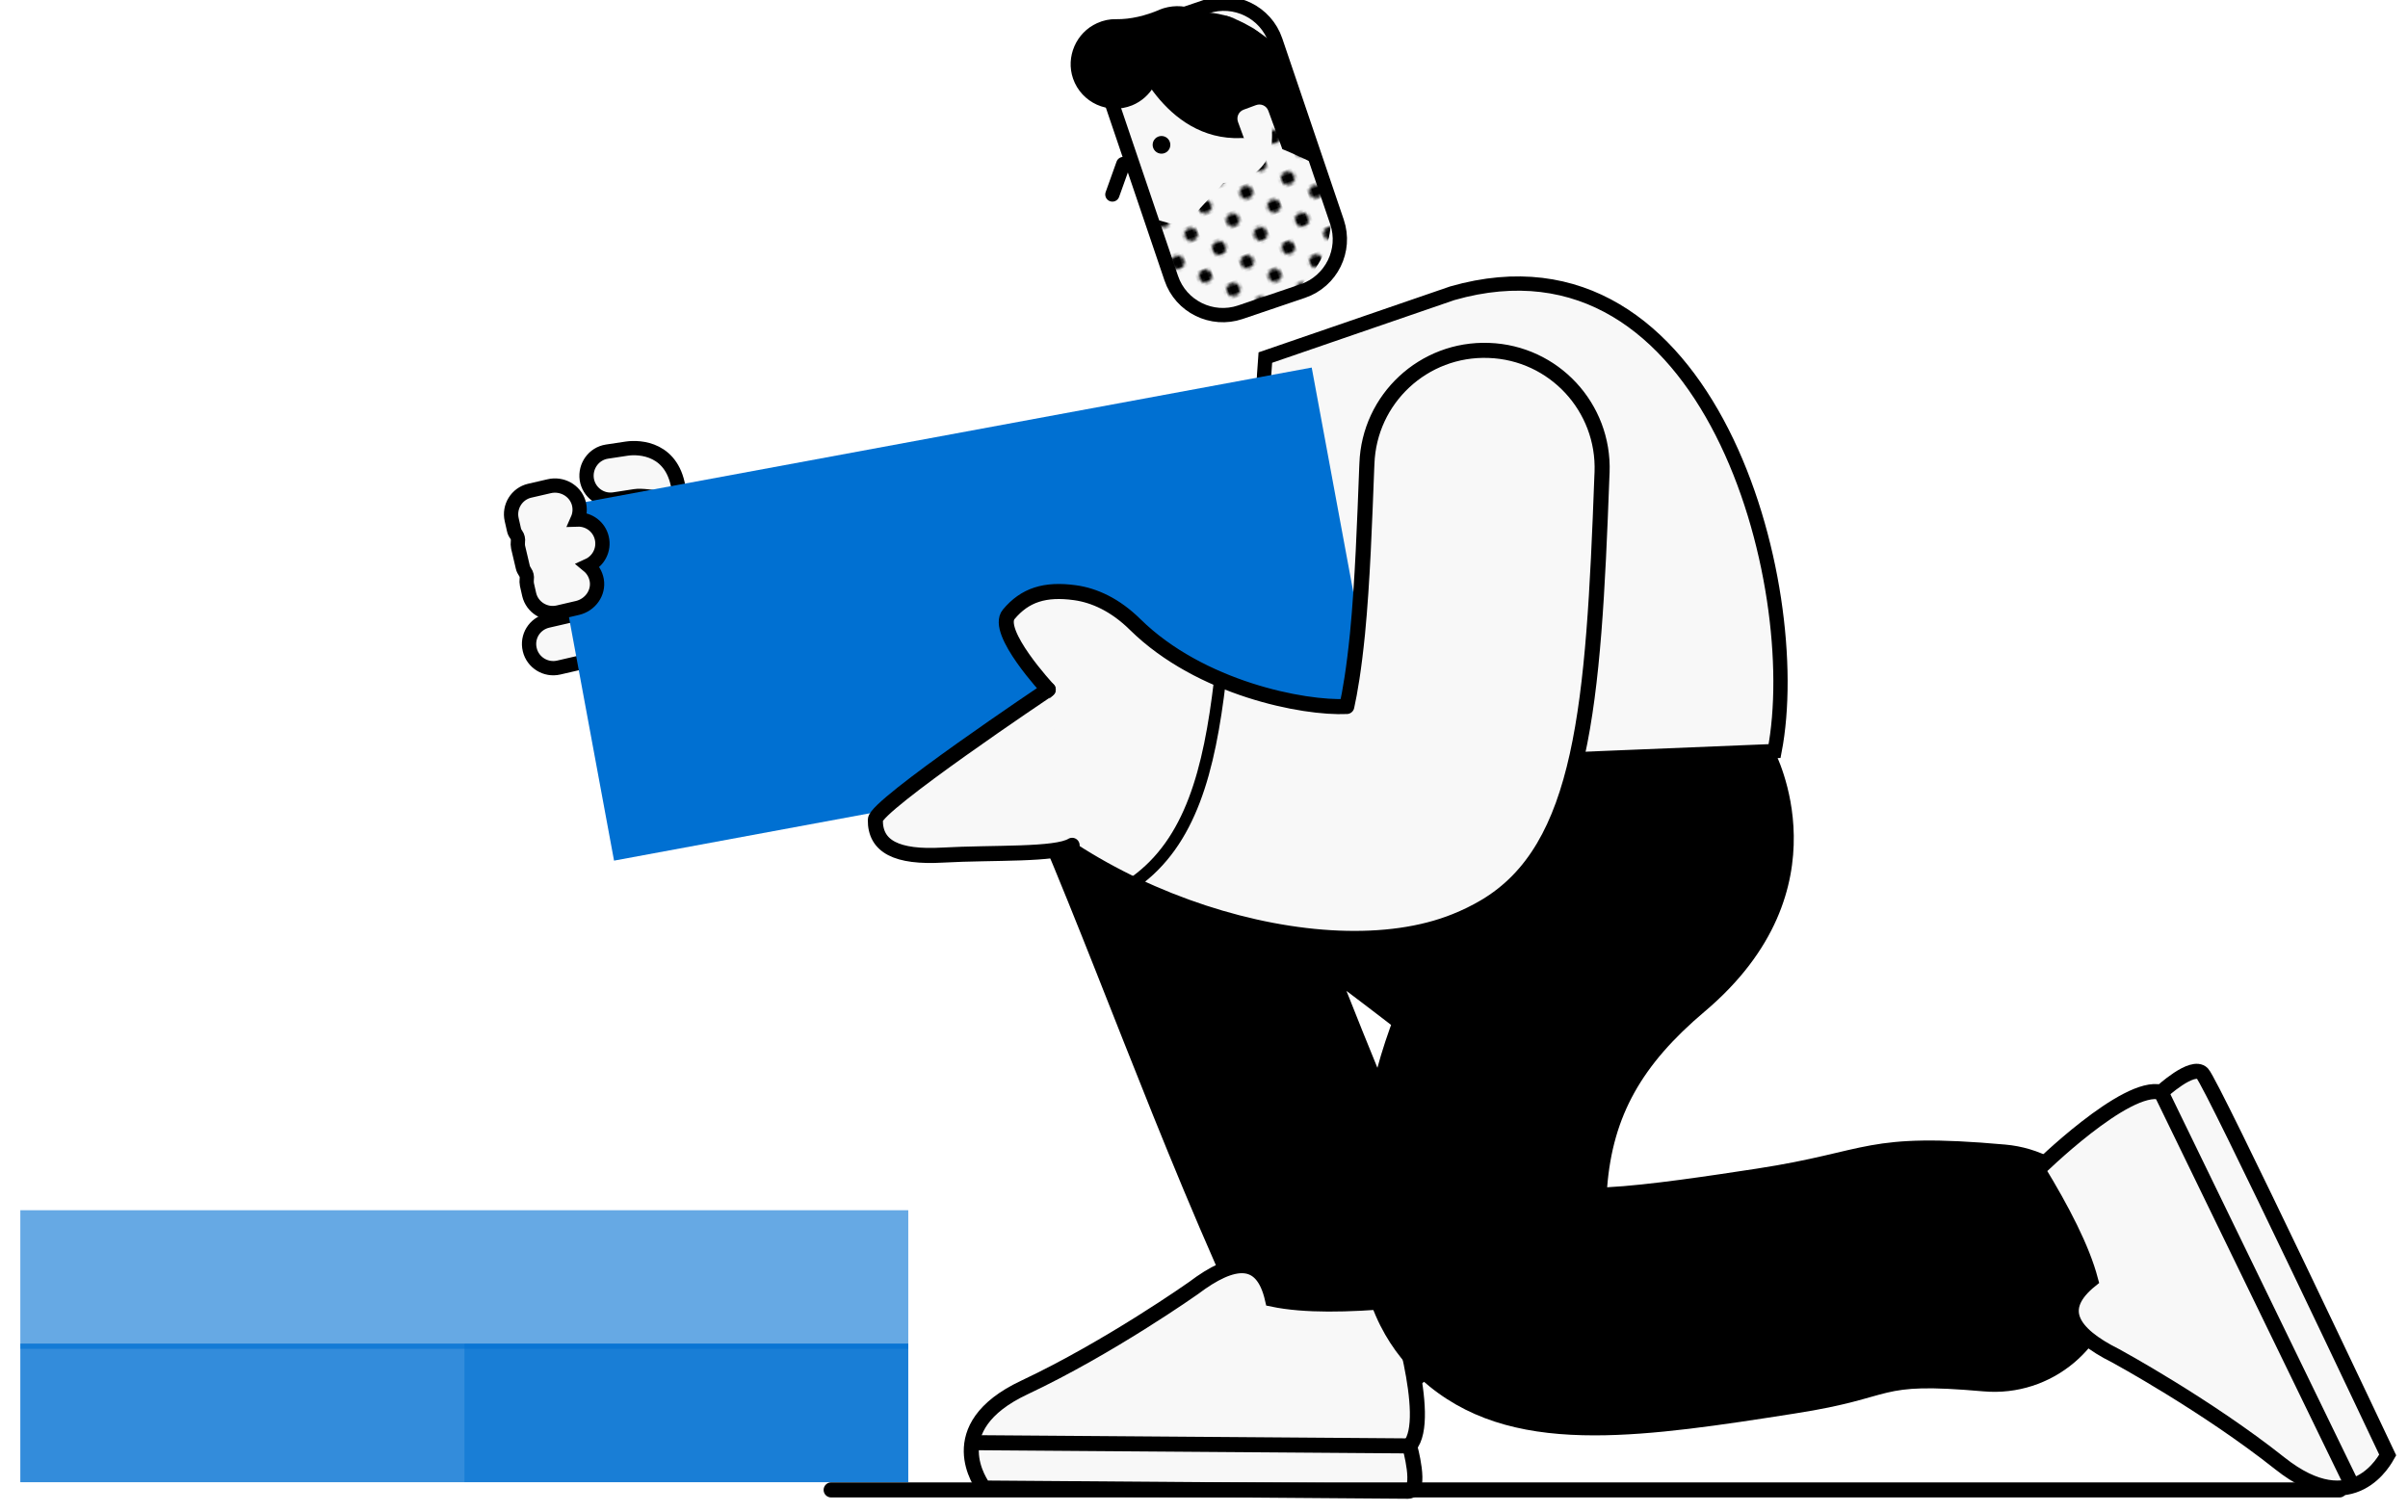 <?xml version="1.0" encoding="utf-8"?>
<!-- Generator: Adobe Illustrator 27.8.1, SVG Export Plug-In . SVG Version: 6.00 Build 0)  -->
<svg version="1.1" id="Livello_1" xmlns="http://www.w3.org/2000/svg" xmlns:xlink="http://www.w3.org/1999/xlink" x="0px" y="0px"
	 viewBox="0 0 1280 803.8" style="enable-background:new 0 0 1280 803.8;" xml:space="preserve">
<style type="text/css">
	.st0{fill:none;}
	.st1{opacity:0.4;fill:#E1F0FF;}
	.st2{opacity:0.78;fill:#0070D2;stroke:#FFFFFF;stroke-miterlimit:10;}
	.st3{opacity:0.78;fill:none;stroke:#FFFFFF;stroke-width:8;stroke-miterlimit:10;}
	.st4{fill:#F4F5F6;stroke:#000000;stroke-width:8;stroke-linecap:round;stroke-miterlimit:10;}
	.st5{fill:#F4F5F6;}
	.st6{fill:none;stroke:#000000;stroke-width:8;stroke-linecap:round;stroke-linejoin:round;stroke-miterlimit:10;}
	.st7{fill:none;stroke:#000000;stroke-width:8;stroke-linecap:round;stroke-miterlimit:10;}
	.st8{fill:#F4F5F6;stroke:#000000;stroke-width:8;stroke-linecap:round;stroke-linejoin:round;stroke-miterlimit:10;}
	.st9{stroke:#000000;stroke-width:8;stroke-linecap:round;stroke-linejoin:round;stroke-miterlimit:10;}
	.st10{opacity:0.78;}
	.st11{fill:#F39322;}
	.st12{stroke:#000000;stroke-width:8;stroke-linecap:round;stroke-miterlimit:10;}
	.st13{opacity:0.78;fill:#0070D2;}
	.st14{opacity:0.9;fill:#0070D2;}
	.st15{opacity:0.3;fill:#0070D2;}
	.st16{fill:url(#);stroke:#000000;stroke-width:8;stroke-linecap:round;stroke-miterlimit:10;}
	.st17{fill:none;stroke:#0070D2;stroke-width:8;stroke-linecap:round;stroke-miterlimit:10;}
	.st18{fill:none;stroke:#0070D2;stroke-width:7;stroke-linecap:round;stroke-linejoin:round;stroke-miterlimit:10;}
	.st19{fill:#0070D2;stroke:#000000;stroke-width:8;stroke-linecap:round;stroke-miterlimit:10;}
	
		.st20{fill-rule:evenodd;clip-rule:evenodd;fill:#F4F5F6;stroke:#000000;stroke-width:8;stroke-linecap:round;stroke-linejoin:round;stroke-miterlimit:10;}
	.st21{fill-rule:evenodd;clip-rule:evenodd;fill:none;stroke:#000000;stroke-width:8;stroke-linecap:round;stroke-miterlimit:10;}
	.st22{fill:#FFFFFF;stroke:#000000;stroke-width:8;stroke-linecap:round;stroke-miterlimit:10;}
	.st23{opacity:0.78;fill:none;stroke:#0070D2;stroke-width:8;stroke-miterlimit:10;}
	.st24{opacity:0.78;fill:#0070D2;stroke:#000000;stroke-width:8;stroke-miterlimit:10;}
	.st25{fill:none;stroke:#FFFFFF;stroke-width:4;stroke-miterlimit:10;}
	.st26{fill:none;stroke:#F4F5F6;stroke-width:4;stroke-miterlimit:10;}
	.st27{fill:#F4F5F6;stroke:#000000;stroke-width:8;stroke-linecap:square;stroke-miterlimit:10;}
	.st28{fill:#FFFFFF;}
	.st29{opacity:0.6;fill:#0070D2;}
	.st30{fill:none;stroke:#000000;stroke-width:8;stroke-miterlimit:10;stroke-dasharray:60.82,10.137;}
	.st31{fill:none;stroke:#000000;stroke-width:8;stroke-miterlimit:10;}
	.st32{fill:none;stroke:#000000;stroke-width:8;stroke-linecap:square;stroke-linejoin:round;stroke-miterlimit:10;}
	.st33{fill:none;stroke:#0070D2;stroke-width:8;stroke-miterlimit:10;}
	.st34{fill:#0070D2;}
	.st35{fill:none;stroke:#0070D2;stroke-width:8;stroke-linecap:round;stroke-linejoin:round;stroke-miterlimit:10;}
	.st36{fill:#FFFFFF;stroke:#FFFFFF;stroke-width:8;stroke-linecap:round;stroke-miterlimit:10;}
	.st37{clip-path:url(#SVGID_00000121968007208590198180000001560009388004077449_);}
	.st38{clip-path:url(#SVGID_00000090272884391923049320000004420459071165560740_);}
	.st39{fill:#0070D2;stroke:#0070D2;stroke-width:8;stroke-linecap:round;stroke-miterlimit:10;}
	.st40{opacity:0.4;}
	.st41{fill:#E1F0FF;}
	.st42{fill:#FFFFFF;stroke:#000000;stroke-width:8;stroke-linecap:round;stroke-linejoin:round;stroke-miterlimit:10;}
	.st43{fill:#0070D2;stroke:#000000;stroke-width:8;stroke-miterlimit:10;}
	.st44{fill:#F4F5F6;stroke:#000000;stroke-width:8;stroke-miterlimit:10;}
	.st45{fill:#F4F5F6;stroke:#1D1D1B;stroke-width:8;stroke-miterlimit:10;}
	.st46{stroke:#000000;stroke-width:8;stroke-miterlimit:10;}
	.st47{opacity:0.8;fill:#0070D2;}
	.st48{fill:#F8F8F8;stroke:#000000;stroke-width:8;stroke-linecap:round;stroke-miterlimit:10;}
	.st49{fill:#F8F8F8;stroke:#000000;stroke-width:8;stroke-linecap:square;stroke-miterlimit:10;}
	.st50{stroke:#000000;stroke-width:8.488;stroke-linecap:round;stroke-miterlimit:10;}
	.st51{fill:#F8F8F8;stroke:#000000;stroke-width:7;stroke-linecap:round;stroke-miterlimit:10;}
	.st52{opacity:0.8;}
	.st53{opacity:0.5;fill:#0070D2;}
	.st54{clip-path:url(#SVGID_00000139999471356153473330000000529204101071974828_);}
	.st55{fill:none;stroke:#000000;stroke-width:120;stroke-linecap:round;stroke-miterlimit:10;}
	.st56{fill:#F8F8F8;stroke:#000000;stroke-width:7.593;stroke-linecap:round;stroke-miterlimit:10;}
	.st57{fill:#F8F8F8;}
	.st58{fill:#F8F8F8;stroke:#000000;stroke-width:8;stroke-linecap:round;stroke-linejoin:round;stroke-miterlimit:10;}
	.st59{fill:url(#SVGID_00000162310622728909357400000011372214962179161763_);}
	.st60{fill:none;stroke:#000000;stroke-width:6.335;stroke-linecap:round;stroke-miterlimit:10;}
	.st61{opacity:0.7;fill:#0070D2;}
	.st62{fill:#F8F8F8;stroke:#000000;stroke-width:12;stroke-linecap:round;stroke-miterlimit:10;}
	.st63{fill:none;stroke:#F8F8F8;stroke-width:8.488;stroke-linecap:round;stroke-miterlimit:10;}
	.st64{fill:#F8F8F8;stroke:#000000;stroke-width:8.278;stroke-linecap:round;stroke-miterlimit:10;}
	.st65{fill:#F8F8F8;stroke:#000000;stroke-width:8.488;stroke-linecap:round;stroke-miterlimit:10;}
	.st66{fill:#F8F8F8;stroke:#000000;stroke-width:6;stroke-linecap:round;stroke-miterlimit:10;}
	.st67{opacity:0.17;}
	.st68{stroke:#F8F8F8;stroke-width:8;stroke-linecap:round;stroke-miterlimit:10;}
	.st69{fill:#F8F8F8;stroke:#000000;stroke-width:9.262;stroke-linecap:round;stroke-miterlimit:10;}
	.st70{fill:none;stroke:#F8F8F8;stroke-width:8;stroke-linecap:round;stroke-miterlimit:10;}
	.st71{fill:none;stroke:#000000;stroke-width:82;stroke-linecap:round;stroke-miterlimit:10;}
	.st72{opacity:0.8;fill:none;stroke:#0070D2;stroke-width:12;stroke-linecap:round;stroke-miterlimit:10;}
	.st73{fill:none;stroke:#000000;stroke-width:6.675;stroke-linecap:round;stroke-miterlimit:10;}
	.st74{fill:#F8F8F8;stroke:#000000;stroke-width:7.03;stroke-linecap:round;stroke-miterlimit:10;}
	.st75{clip-path:url(#SVGID_00000158722033045101819300000005149592599886112129_);}
	.st76{stroke:#000000;stroke-width:7.87;stroke-linecap:round;stroke-miterlimit:10;}
	.st77{fill:url(#);stroke:#000000;stroke-width:8.488;stroke-linecap:round;stroke-miterlimit:10;}
	.st78{fill:#F8F8F8;stroke:#000000;stroke-width:7.588;stroke-linecap:round;stroke-miterlimit:10;}
	.st79{fill:none;stroke:#0070D2;stroke-width:5;stroke-linecap:round;stroke-miterlimit:10;}
	.st80{opacity:0.69;}
	.st81{fill:none;stroke:#F8F8F8;stroke-width:8;stroke-linecap:round;stroke-linejoin:round;stroke-miterlimit:10;}
	.st82{fill:none;stroke:#000000;stroke-width:5;stroke-linecap:round;stroke-miterlimit:10;}
	.st83{fill:url(#);}
</style>
<pattern  x="-1024.8" y="4216.8" width="28.8" height="28.8" patternUnits="userSpaceOnUse" id="_x31_0_ppp_30_x25__2" viewBox="2.2 -31 28.8 28.8" style="overflow:visible;">
	<g>
		<rect x="2.2" y="-31" class="st0" width="28.8" height="28.8"/>
		<g>
			<path d="M31,0c1.2,0,2.2-1,2.2-2.2c0-1.2-1-2.2-2.2-2.2c-1.2,0-2.2,1-2.2,2.2C28.8-1,29.8,0,31,0z"/>
			<path d="M16.6,0c1.2,0,2.2-1,2.2-2.2c0-1.2-1-2.2-2.2-2.2c-1.2,0-2.2,1-2.2,2.2C14.4-1,15.4,0,16.6,0z"/>
			<path d="M31-14.4c1.2,0,2.2-1,2.2-2.2c0-1.2-1-2.2-2.2-2.2c-1.2,0-2.2,1-2.2,2.2C28.8-15.4,29.8-14.4,31-14.4z"/>
			<path d="M16.6-14.4c1.2,0,2.2-1,2.2-2.2c0-1.2-1-2.2-2.2-2.2c-1.2,0-2.2,1-2.2,2.2C14.4-15.4,15.4-14.4,16.6-14.4z"/>
			<path d="M9.4-7.2c1.2,0,2.2-1,2.2-2.2c0-1.2-1-2.2-2.2-2.2c-1.2,0-2.2,1-2.2,2.2C7.2-8.2,8.2-7.2,9.4-7.2z"/>
			<path d="M23.8-7.2c1.2,0,2.2-1,2.2-2.2c0-1.2-1-2.2-2.2-2.2c-1.2,0-2.2,1-2.2,2.2C21.6-8.2,22.6-7.2,23.8-7.2z"/>
			<path d="M9.4-21.6c1.2,0,2.2-1,2.2-2.2c0-1.2-1-2.2-2.2-2.2c-1.2,0-2.2,1-2.2,2.2C7.2-22.6,8.2-21.6,9.4-21.6z"/>
			<path d="M23.8-21.6c1.2,0,2.2-1,2.2-2.2c0-1.2-1-2.2-2.2-2.2c-1.2,0-2.2,1-2.2,2.2C21.6-22.6,22.6-21.6,23.8-21.6z"/>
		</g>
		<g>
			<path d="M2.2,0c1.2,0,2.2-1,2.2-2.2c0-1.2-1-2.2-2.2-2.2C1-4.3,0-3.4,0-2.2C0-1,1,0,2.2,0z"/>
			<path d="M2.2-14.4c1.2,0,2.2-1,2.2-2.2c0-1.2-1-2.2-2.2-2.2c-1.2,0-2.2,1-2.2,2.2C0-15.4,1-14.4,2.2-14.4z"/>
		</g>
		<g>
			<path d="M31-28.8c1.2,0,2.2-1,2.2-2.2c0-1.2-1-2.2-2.2-2.2c-1.2,0-2.2,1-2.2,2.2C28.8-29.8,29.8-28.8,31-28.8z"/>
			<path d="M16.6-28.8c1.2,0,2.2-1,2.2-2.2c0-1.2-1-2.2-2.2-2.2c-1.2,0-2.2,1-2.2,2.2C14.4-29.8,15.4-28.8,16.6-28.8z"/>
		</g>
		<g>
			<path d="M2.2-28.8c1.2,0,2.2-1,2.2-2.2c0-1.2-1-2.2-2.2-2.2C1-33.1,0-32.2,0-31C0-29.8,1-28.8,2.2-28.8z"/>
		</g>
	</g>
</pattern>
<g>
	<path class="st55" d="M780.4,500.7c0,0-208.3-161.9-187.9-116.6c42.3,94.1,77.2,198.6,126.7,303.9"/>
	<path class="st48" d="M523,791.1c-1.2-1.8-23.8-32.1,21.4-53.4c45.3-21.3,90-52.9,90-52.9c21.4-16.2,36.7-17.4,42,5.9
		c17.3,3.6,40.1,3,65,0.9c0,0,20.6,62.7,7.9,77.1c0,0,6.8,24.1-0.8,24.1C737,792.7,523,791.1,523,791.1z"/>
	<line class="st48" x1="749.3" y1="768.7" x2="520.3" y2="767"/>
	<g>
		<path d="M847.6,763.1c-34.3,0-63.6-6.5-87.7-26c-15.7-12.7-34.9-36-37.3-75.2c-5.2-85.5,26-165.2,90-230.5
			c45.5-46.4,92-69.5,97.1-71.9l33.6,39.8l0,0c-0.3,0.2,39.9,73.4-37.2,138.5c-33.4,28.2-48.8,55.4-51.8,93.4
			c21.8-1.1,55.2-6.2,79.5-9.9c60.7-9.3,57.1-19.5,132.1-12.8c36.2,3.2,63,35.2,59.8,71.4c-3.2,36.2-35.2,63-71.4,59.8
			c-59.1-5.2-44,3.1-100.4,11.8C914.4,757.7,878.9,763.1,847.6,763.1z"/>
	</g>
	<path class="st56" d="M322.6,240.1l10.6-1.6c6.7-1,25-0.3,27.7,22.7c0.9,7.4-16.1,1.4-23.4,2.6l-11,1.7c-7,1.1-13.5-3.7-14.6-10.7
		v0C310.9,247.8,315.6,241.2,322.6,240.1z"/>
	<path class="st56" d="M291.1,330l10.4-2.4c6.6-1.6,13.6,2.1,15.6,8.6c2.2,7.1-2.2,14.5-9.3,16.2l-10.8,2.5
		c-6.9,1.6-13.8-2.7-15.4-9.5v0C279.9,338.4,284.2,331.6,291.1,330z"/>
	<path class="st56" d="M672.6,190.1c-7.4,94.9,10.9,185.5,36.7,218.8l234-9.6c17-88.2-34.3-282.6-171.3-243.4L672.6,190.1z"/>
	<path class="st56" d="M692.6,154.7L659.3,166c-15.1,5.1-31.6-3-36.7-18.1l-32.7-96.4c-5.1-15.1,3-31.6,18.1-36.7l33.3-11.3
		c15.1-5.1,31.6,3,36.7,18.1l32.7,96.4C715.8,133.1,707.7,149.5,692.6,154.7z"/>
	<circle cx="617.4" cy="77" r="4.7"/>
	<line class="st56" x1="597.1" y1="87.2" x2="591.3" y2="103.4"/>
	<path d="M583.2,12.3c3.3-1.5,6.7-2.2,10.1-2.1c7.9,0.1,15.6-1.9,22.8-4.9c0,0,0.1,0,0.1-0.1c12.3-5,25.9,0.1,30.4,11.2
		c4.5,11.2-1.8,24.3-14.1,29.2c-6.5,2.6-13.3,2.4-19,0.1c-2.6,4.5-6.6,8.2-11.7,10.3c-12.6,5.1-26.9-1.3-31.4-14.2
		C566.4,30.3,572,17.3,583.2,12.3z"/>
	<path d="M601,27.2c0,0,17.1,47.9,58.8,46.2c12.3-0.5,43.6,16,43.6,16l-20.7-61.1C653.1-0.3,625.8-0.7,601,27.2z"/>
	<path class="st57" d="M671.9,87.6l6.5-2.4c2.7-1,4-3.9,3-6.6l-7.2-19.7c-1-2.7-3.9-4-6.6-3l-6.5,2.4c-2.7,1-4,3.9-3,6.6l7.2,19.7
		C666.3,87.2,669.2,88.5,671.9,87.6z"/>
	<g>
		
			<rect x="305.3" y="231.2" transform="matrix(-0.983 0.182 -0.182 -0.983 1074.076 554.172)" class="st34" width="412.5" height="190.3"/>
	</g>
	<g>
		<path class="st58" d="M515.1,402.9l42.1-36.3c0,0-28.7-30.8-21-40c8.6-10.3,19.3-13.7,35.2-11.5c10.2,1.4,21.4,6.4,32.1,17
			c34.5,33.9,89.4,44.6,112.4,43.5c1.7-7.6,3.8-19.8,5.7-38.8c2.7-27.7,3.8-59.8,4.9-88.1l0.1-2.2c1.2-34.5,30.2-61.5,64.8-60.2
			c34.5,1.2,61.5,30.2,60.2,64.8l-0.1,2.2C847,375,841.6,451.1,789.3,482c-4.9,2.9-10.2,5.5-15.7,7.7
			C702.7,518.3,573.2,477.8,515.1,402.9z"/>
	</g>
	<path class="st56" d="M296.7,325.6c-6.9,1.6-13.8-2.7-15.4-9.5l-1.2-5.3c-0.2-1-0.2-1.9-0.1-2.9c0.2-1.3-0.1-2.7-0.9-3.8
		c-0.5-0.8-1-1.6-1.2-2.6l-2.5-10.6c-0.2-1-0.2-1.9-0.1-2.9c0.2-1.3-0.1-2.7-0.9-3.8c-0.6-0.8-1-1.6-1.2-2.6l-1.2-5.3
		c-1.6-6.9,2.7-13.8,9.5-15.4l10.4-2.4c6.7-1.6,13.7,2.2,15.7,8.8c0.9,3.1,0.6,6.2-0.6,8.9c6-0.2,11.5,3.8,12.9,9.9l0,0
		c1.4,6-1.7,12.1-7.2,14.6c2.3,1.9,3.9,4.5,4.5,7.7c1.2,6.8-3.5,13.2-10.2,14.8L296.7,325.6z"/>
	
		<pattern  id="SVGID_00000103943598653578820730000012831549649249939354_" xlink:href="#_x31_0_ppp_30_x25__2" patternTransform="matrix(-1.52 0.522 0.522 1.52 -11477.48 9499.728)">
	</pattern>
	<path style="fill:url(#SVGID_00000103943598653578820730000012831549649249939354_);" d="M630.6,118.7l19.7-21.4
		c25-2,30.6-19.9,22.3-44.3L644.3,6.9c17.5,1.8,33.3,13.5,39.3,31.3l21.4,63.1c8.3,24.3-4.8,50.8-29.1,59l0,0
		c-24.3,8.3-50.8-4.8-59-29.1l-5.1-14.9C618.3,117,624,120.9,630.6,118.7z"/>
	<path class="st60" d="M603.1,469c29.8-21.3,39.7-59.1,45.4-107.3"/>
	<path class="st48" d="M557.2,366.6c0,0-91.8,61.5-91.9,69.2c-0.2,14.3,11.4,20.2,35.8,18.8c27-1.5,60.2,0.1,68.8-5.2"/>
	<path class="st48" d="M1269.2,773.5c-1.1,1.9-18.1,35.6-57.3,4.5s-87.3-57.2-87.3-57.2c-24-12-31.9-25.2-13.3-40.2
		c-4.5-17-15.1-37.3-28.1-58.7c0,0,47-46.3,65.6-41.2c0,0,16.6-15.4,21.9-10C1175.9,576.1,1269.2,773.5,1269.2,773.5z"/>
	<line class="st48" x1="1148.7" y1="580.6" x2="1248.8" y2="786.6"/>
	<rect x="10.8" y="714.3" class="st47" width="236" height="73.7"/>
	<rect x="246.8" y="714.3" class="st14" width="236" height="73.7"/>
	<rect x="10.8" y="643.4" class="st29" width="472" height="73.7"/>
</g>
<line class="st48" x1="441.8" y1="792.1" x2="1243.6" y2="792.1"/>
</svg>
